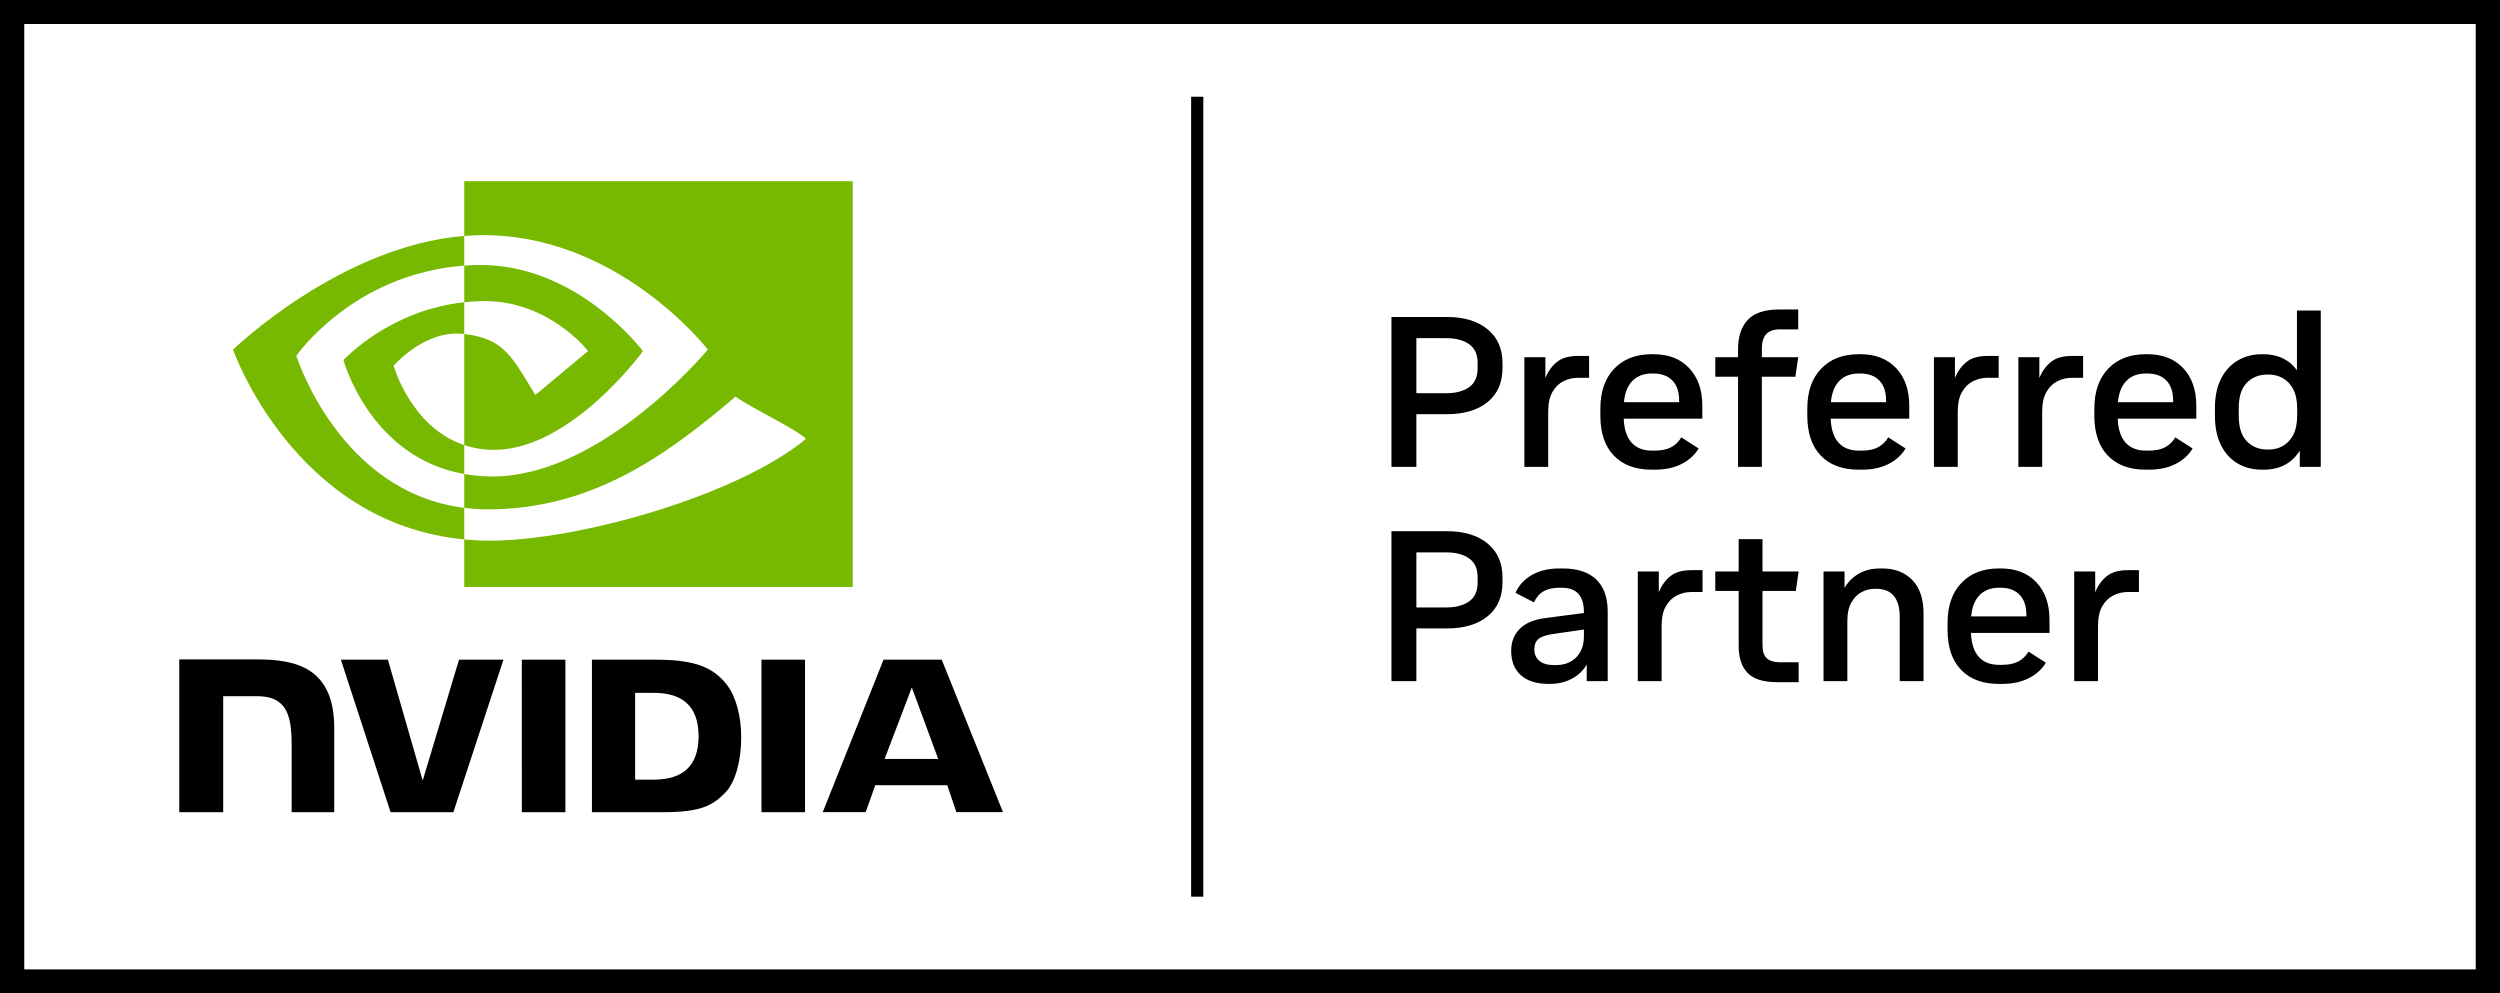 <?xml version="1.0" encoding="UTF-8"?>
<svg xmlns="http://www.w3.org/2000/svg" width="151" height="60" viewBox="0 0 151 60" fill="none">
  <g clip-path="url(#clip0_2_27)">
    <path d="M0 0V60H151V0H0ZM149.534 58.55H1.466V1.45H149.534V58.55ZM72.68 54.159H71.945V5.841H72.68V54.159ZM89.85 19.888C89.248 19.392 88.429 19.145 87.392 19.145H84.044V28.2H85.549V25.017H87.392C88.429 25.017 89.248 24.774 89.85 24.287C90.452 23.799 90.752 23.107 90.752 22.21V21.939C90.752 21.067 90.452 20.384 89.85 19.888ZM89.248 22.25C89.248 22.767 89.076 23.147 88.732 23.387C88.388 23.629 87.928 23.75 87.353 23.75H85.549V20.425H87.353C87.928 20.425 88.388 20.546 88.732 20.787C89.076 21.029 89.248 21.404 89.248 21.913V22.25ZM93.511 24.862C93.511 24.371 93.595 23.976 93.766 23.679C93.935 23.381 94.158 23.163 94.432 23.025C94.707 22.888 95.001 22.818 95.315 22.818H95.982V21.499H95.301C94.761 21.499 94.341 21.62 94.04 21.861C93.739 22.103 93.506 22.426 93.341 22.831V21.576H92.072V28.2H93.511V24.862ZM99.956 28.369C100.576 28.369 101.111 28.255 101.565 28.026C102.018 27.797 102.362 27.484 102.597 27.088L101.552 26.415C101.395 26.683 101.188 26.883 100.93 27.017C100.673 27.15 100.348 27.217 99.956 27.217H99.76C99.246 27.217 98.843 27.058 98.551 26.739C98.259 26.419 98.1 25.936 98.074 25.289H102.82V24.5C102.82 23.552 102.556 22.797 102.028 22.236C101.501 21.676 100.785 21.395 99.878 21.395H99.76C98.81 21.395 98.056 21.686 97.499 22.268C96.94 22.851 96.662 23.655 96.662 24.681V25.108C96.662 26.152 96.934 26.956 97.479 27.521C98.024 28.086 98.784 28.369 99.76 28.369L99.956 28.369ZM98.603 22.999C98.895 22.706 99.281 22.56 99.76 22.56H99.865C100.353 22.56 100.734 22.7 101.009 22.98C101.284 23.26 101.421 23.668 101.421 24.203V24.293H98.087C98.139 23.724 98.311 23.293 98.603 22.999ZM104.978 28.2H106.416V22.753H108.442L108.612 21.576H106.416V21.046C106.416 20.666 106.503 20.38 106.677 20.186C106.851 19.992 107.134 19.894 107.527 19.894H108.612V18.692H107.475C106.595 18.692 105.958 18.901 105.566 19.319C105.173 19.737 104.978 20.33 104.978 21.098V21.576H103.605V22.753H104.978V28.2ZM112.455 28.369C113.075 28.369 113.61 28.255 114.064 28.026C114.517 27.797 114.861 27.484 115.097 27.088L114.051 26.415C113.894 26.683 113.687 26.883 113.429 27.017C113.173 27.15 112.848 27.217 112.455 27.217H112.26C111.745 27.217 111.342 27.058 111.05 26.739C110.758 26.419 110.599 25.936 110.573 25.289H115.319V24.5C115.319 23.552 115.055 22.797 114.528 22.236C114.001 21.676 113.284 21.395 112.377 21.395H112.26C111.309 21.395 110.555 21.686 109.998 22.268C109.439 22.851 109.161 23.655 109.161 24.681V25.108C109.161 26.152 109.433 26.956 109.978 27.521C110.523 28.086 111.283 28.369 112.26 28.369L112.455 28.369ZM111.102 22.999C111.395 22.706 111.78 22.56 112.26 22.56H112.364C112.852 22.56 113.234 22.7 113.508 22.98C113.783 23.26 113.92 23.668 113.92 24.203V24.293H110.586C110.638 23.724 110.81 23.293 111.102 22.999ZM118.248 24.862C118.248 24.371 118.332 23.976 118.503 23.679C118.672 23.381 118.895 23.163 119.17 23.025C119.444 22.888 119.738 22.818 120.052 22.818H120.719V21.499H120.039C119.498 21.499 119.078 21.62 118.777 21.861C118.476 22.103 118.243 22.426 118.078 22.831V21.576H116.809V28.2H118.248V24.862ZM125.819 21.499H125.138C124.598 21.499 124.178 21.62 123.877 21.861C123.576 22.103 123.343 22.426 123.177 22.831V21.576H121.909V28.2H123.347V24.862C123.347 24.371 123.432 23.976 123.602 23.679C123.772 23.381 123.995 23.163 124.269 23.025C124.544 22.888 124.837 22.818 125.152 22.818H125.819L125.819 21.499ZM129.715 21.395H129.597C128.647 21.395 127.893 21.686 127.335 22.268C126.777 22.851 126.498 23.655 126.498 24.681V25.108C126.498 26.152 126.771 26.956 127.315 27.521C127.86 28.086 128.621 28.369 129.597 28.369H129.793C130.412 28.369 130.948 28.255 131.401 28.026C131.855 27.797 132.199 27.484 132.434 27.088L131.388 26.415C131.232 26.683 131.025 26.883 130.767 27.017C130.51 27.15 130.185 27.217 129.793 27.217H129.597C129.083 27.217 128.68 27.058 128.387 26.739C128.096 26.419 127.937 25.936 127.911 25.289H132.656V24.5C132.656 23.552 132.393 22.797 131.865 22.236C131.338 21.676 130.622 21.395 129.715 21.395ZM131.258 24.293H127.924C127.976 23.724 128.148 23.293 128.44 22.999C128.732 22.706 129.117 22.56 129.597 22.56H129.701C130.189 22.56 130.571 22.7 130.846 22.98C131.12 23.26 131.258 23.668 131.258 24.203V24.293ZM138.736 18.756V22.365C138.518 22.055 138.237 21.816 137.893 21.648C137.549 21.479 137.154 21.395 136.709 21.395H136.618C136.069 21.395 135.581 21.523 135.154 21.777C134.726 22.031 134.391 22.4 134.147 22.883C133.903 23.366 133.781 23.957 133.781 24.655V25.095C133.781 25.803 133.903 26.4 134.147 26.887C134.391 27.375 134.726 27.743 135.154 27.993C135.581 28.243 136.069 28.369 136.618 28.369H136.709C137.224 28.369 137.664 28.267 138.03 28.064C138.396 27.862 138.688 27.579 138.907 27.217V28.2H140.174V18.756L138.736 18.756ZM138.749 25.083C138.749 25.574 138.669 25.971 138.507 26.273C138.346 26.575 138.137 26.796 137.88 26.939C137.622 27.081 137.346 27.152 137.05 27.152H136.945C136.448 27.152 136.036 26.987 135.71 26.655C135.383 26.323 135.22 25.807 135.22 25.108V24.655C135.22 23.957 135.383 23.444 135.71 23.116C136.036 22.789 136.448 22.624 136.945 22.624H137.05C137.346 22.624 137.622 22.695 137.88 22.838C138.137 22.98 138.346 23.202 138.507 23.504C138.669 23.806 138.749 24.198 138.749 24.681V25.083ZM89.85 32.827C89.248 32.332 88.429 32.084 87.392 32.084H84.044V41.14H85.549V37.957H87.392C88.429 37.957 89.248 37.713 89.85 37.226C90.452 36.739 90.752 36.047 90.752 35.15V34.878C90.752 34.007 90.452 33.324 89.85 32.827ZM89.248 35.189C89.248 35.706 89.076 36.086 88.732 36.327C88.388 36.568 87.928 36.689 87.353 36.689H85.549V33.364H87.353C87.928 33.364 88.388 33.485 88.732 33.727C89.076 33.968 89.248 34.344 89.248 34.852V35.189ZM94.387 34.334H94.191C93.537 34.334 92.981 34.467 92.524 34.729C92.066 34.992 91.737 35.352 91.536 35.809L92.648 36.379C92.805 36.06 93.007 35.833 93.256 35.7C93.504 35.566 93.816 35.499 94.191 35.499H94.335C95.223 35.499 95.668 35.991 95.668 36.974V37.026L93.301 37.336C92.639 37.423 92.136 37.638 91.792 37.983C91.447 38.328 91.275 38.772 91.275 39.315C91.275 39.945 91.471 40.435 91.863 40.784C92.256 41.133 92.809 41.308 93.523 41.308H93.615C94.112 41.308 94.556 41.202 94.949 40.991C95.341 40.78 95.638 40.493 95.838 40.131V41.14H97.106V36.948C97.106 36.094 96.875 35.445 96.413 35.001C95.951 34.557 95.276 34.334 94.387 34.334ZM95.668 38.436C95.668 38.962 95.516 39.383 95.211 39.697C94.906 40.012 94.496 40.17 93.981 40.17H93.851C93.476 40.17 93.186 40.085 92.981 39.917C92.776 39.749 92.674 39.518 92.674 39.225C92.674 38.932 92.763 38.717 92.942 38.578C93.121 38.441 93.436 38.341 93.89 38.281L95.668 38.022V38.436ZM100.891 34.801C100.59 35.042 100.357 35.366 100.192 35.771V34.516H98.923V41.14H100.362V37.802C100.362 37.31 100.446 36.916 100.617 36.618C100.786 36.321 101.009 36.103 101.284 35.965C101.558 35.827 101.852 35.758 102.166 35.758H102.833V34.438H102.153C101.612 34.438 101.192 34.559 100.891 34.801ZM108.467 35.693L108.638 34.516H106.454V32.562H105.016V34.516H103.603V35.693H105.016V39.031C105.016 39.729 105.194 40.267 105.552 40.641C105.909 41.017 106.511 41.204 107.356 41.204H108.638V40.001H107.5C107.151 40.001 106.89 39.922 106.716 39.762C106.541 39.602 106.454 39.337 106.454 38.966V35.693H108.467ZM113.685 34.334H113.554C113.057 34.334 112.628 34.441 112.266 34.652C111.904 34.863 111.619 35.15 111.41 35.512V34.516H110.141V41.14H111.58V37.492C111.58 37.051 111.658 36.689 111.815 36.405C111.971 36.12 112.176 35.909 112.429 35.771C112.682 35.633 112.948 35.564 113.227 35.564H113.319C113.798 35.564 114.155 35.708 114.391 35.997C114.626 36.286 114.743 36.702 114.743 37.246V41.14H116.182V37.051C116.182 36.172 115.955 35.499 115.502 35.033C115.048 34.568 114.443 34.334 113.685 34.334ZM120.85 34.334H120.732C119.782 34.334 119.028 34.626 118.47 35.208C117.912 35.791 117.633 36.594 117.633 37.621V38.047C117.633 39.091 117.905 39.896 118.45 40.46C118.995 41.025 119.756 41.308 120.732 41.308H120.928C121.547 41.308 122.083 41.194 122.536 40.965C122.989 40.737 123.333 40.424 123.569 40.027L122.523 39.355C122.366 39.622 122.159 39.822 121.902 39.956C121.645 40.09 121.32 40.156 120.928 40.156H120.732C120.217 40.156 119.814 39.997 119.522 39.678C119.231 39.359 119.072 38.876 119.045 38.229H123.791V37.44C123.791 36.491 123.528 35.736 123 35.175C122.473 34.615 121.756 34.334 120.85 34.334ZM122.393 37.232H119.058C119.111 36.663 119.282 36.232 119.575 35.939C119.867 35.646 120.252 35.499 120.732 35.499H120.836C121.324 35.499 121.706 35.64 121.98 35.92C122.255 36.2 122.393 36.608 122.393 37.142V37.232ZM127.25 34.801C126.949 35.042 126.715 35.366 126.55 35.771V34.516H125.282V41.14H126.72V37.802C126.72 37.31 126.805 36.916 126.975 36.618C127.144 36.321 127.367 36.103 127.642 35.965C127.916 35.827 128.21 35.758 128.524 35.758H129.191V34.438H128.511C127.97 34.438 127.55 34.559 127.25 34.801Z" fill="black"></path>
    <path d="M31.518 39.842L31.519 49.057H34.149V39.842L31.518 39.842ZM10.828 39.829V49.057H13.481V42.05L15.537 42.051C16.218 42.051 16.703 42.218 17.031 42.565C17.447 43.004 17.617 43.711 17.617 45.005V49.057L20.188 49.056L20.188 43.959C20.188 40.32 17.844 39.829 15.551 39.829L10.828 39.829ZM35.753 39.842V49.057H40.019C42.292 49.057 43.034 48.683 43.836 47.844C44.403 47.255 44.769 45.963 44.769 44.551C44.769 43.255 44.459 42.1 43.918 41.38C42.944 40.093 41.54 39.842 39.444 39.842L35.753 39.842ZM38.362 41.848H39.493C41.133 41.848 42.194 42.577 42.194 44.469C42.194 46.361 41.133 47.09 39.493 47.09H38.362V41.848ZM27.726 39.842L25.531 47.145L23.428 39.842L20.588 39.842L23.592 49.057H27.383L30.41 39.842H27.726ZM45.993 49.057H48.624V39.842L45.993 39.842L45.993 49.057ZM53.366 39.845L49.694 49.053H52.287L52.868 47.426H57.215L57.765 49.053H60.58L56.88 39.844L53.366 39.845ZM55.074 41.525L56.667 45.839H53.43L55.074 41.525Z" fill="black"></path>
    <path d="M28.041 18.256V16.042C28.258 16.027 28.477 16.016 28.701 16.009C34.82 15.819 38.834 21.211 38.834 21.211C38.834 21.211 34.499 27.17 29.85 27.17C29.18 27.17 28.581 27.064 28.041 26.884V20.171C30.423 20.456 30.902 21.497 32.334 23.859L35.52 21.202C35.52 21.202 33.194 18.184 29.275 18.184C28.849 18.184 28.441 18.214 28.041 18.256ZM28.041 10.943V14.25C28.26 14.233 28.48 14.219 28.701 14.211C37.21 13.928 42.754 21.117 42.754 21.117C42.754 21.117 36.386 28.779 29.753 28.779C29.145 28.779 28.576 28.723 28.041 28.629V30.673C28.498 30.731 28.972 30.765 29.466 30.765C35.64 30.765 40.104 27.645 44.428 23.953C45.144 24.521 48.078 25.902 48.682 26.508C44.571 29.913 34.992 32.657 29.561 32.657C29.038 32.657 28.535 32.626 28.041 32.579V35.452H51.505V10.943L28.041 10.943ZM28.041 26.884V28.629C22.331 27.622 20.746 21.749 20.746 21.749C20.746 21.749 23.488 18.743 28.041 18.256V20.171C28.037 20.171 28.035 20.17 28.032 20.17C25.643 19.886 23.776 22.095 23.776 22.095C23.776 22.095 24.822 25.814 28.041 26.884ZM17.899 21.494C17.899 21.494 21.284 16.553 28.041 16.042L28.041 14.25C20.556 14.844 14.075 21.117 14.075 21.117C14.075 21.117 17.746 31.617 28.041 32.579V30.673C20.486 29.733 17.899 21.494 17.899 21.494Z" fill="#76B900"></path>
  </g>
  <defs>
    <clipPath id="clip0_2_27">
      <rect width="151" height="60" fill="white"></rect>
    </clipPath>
  </defs>
</svg>
